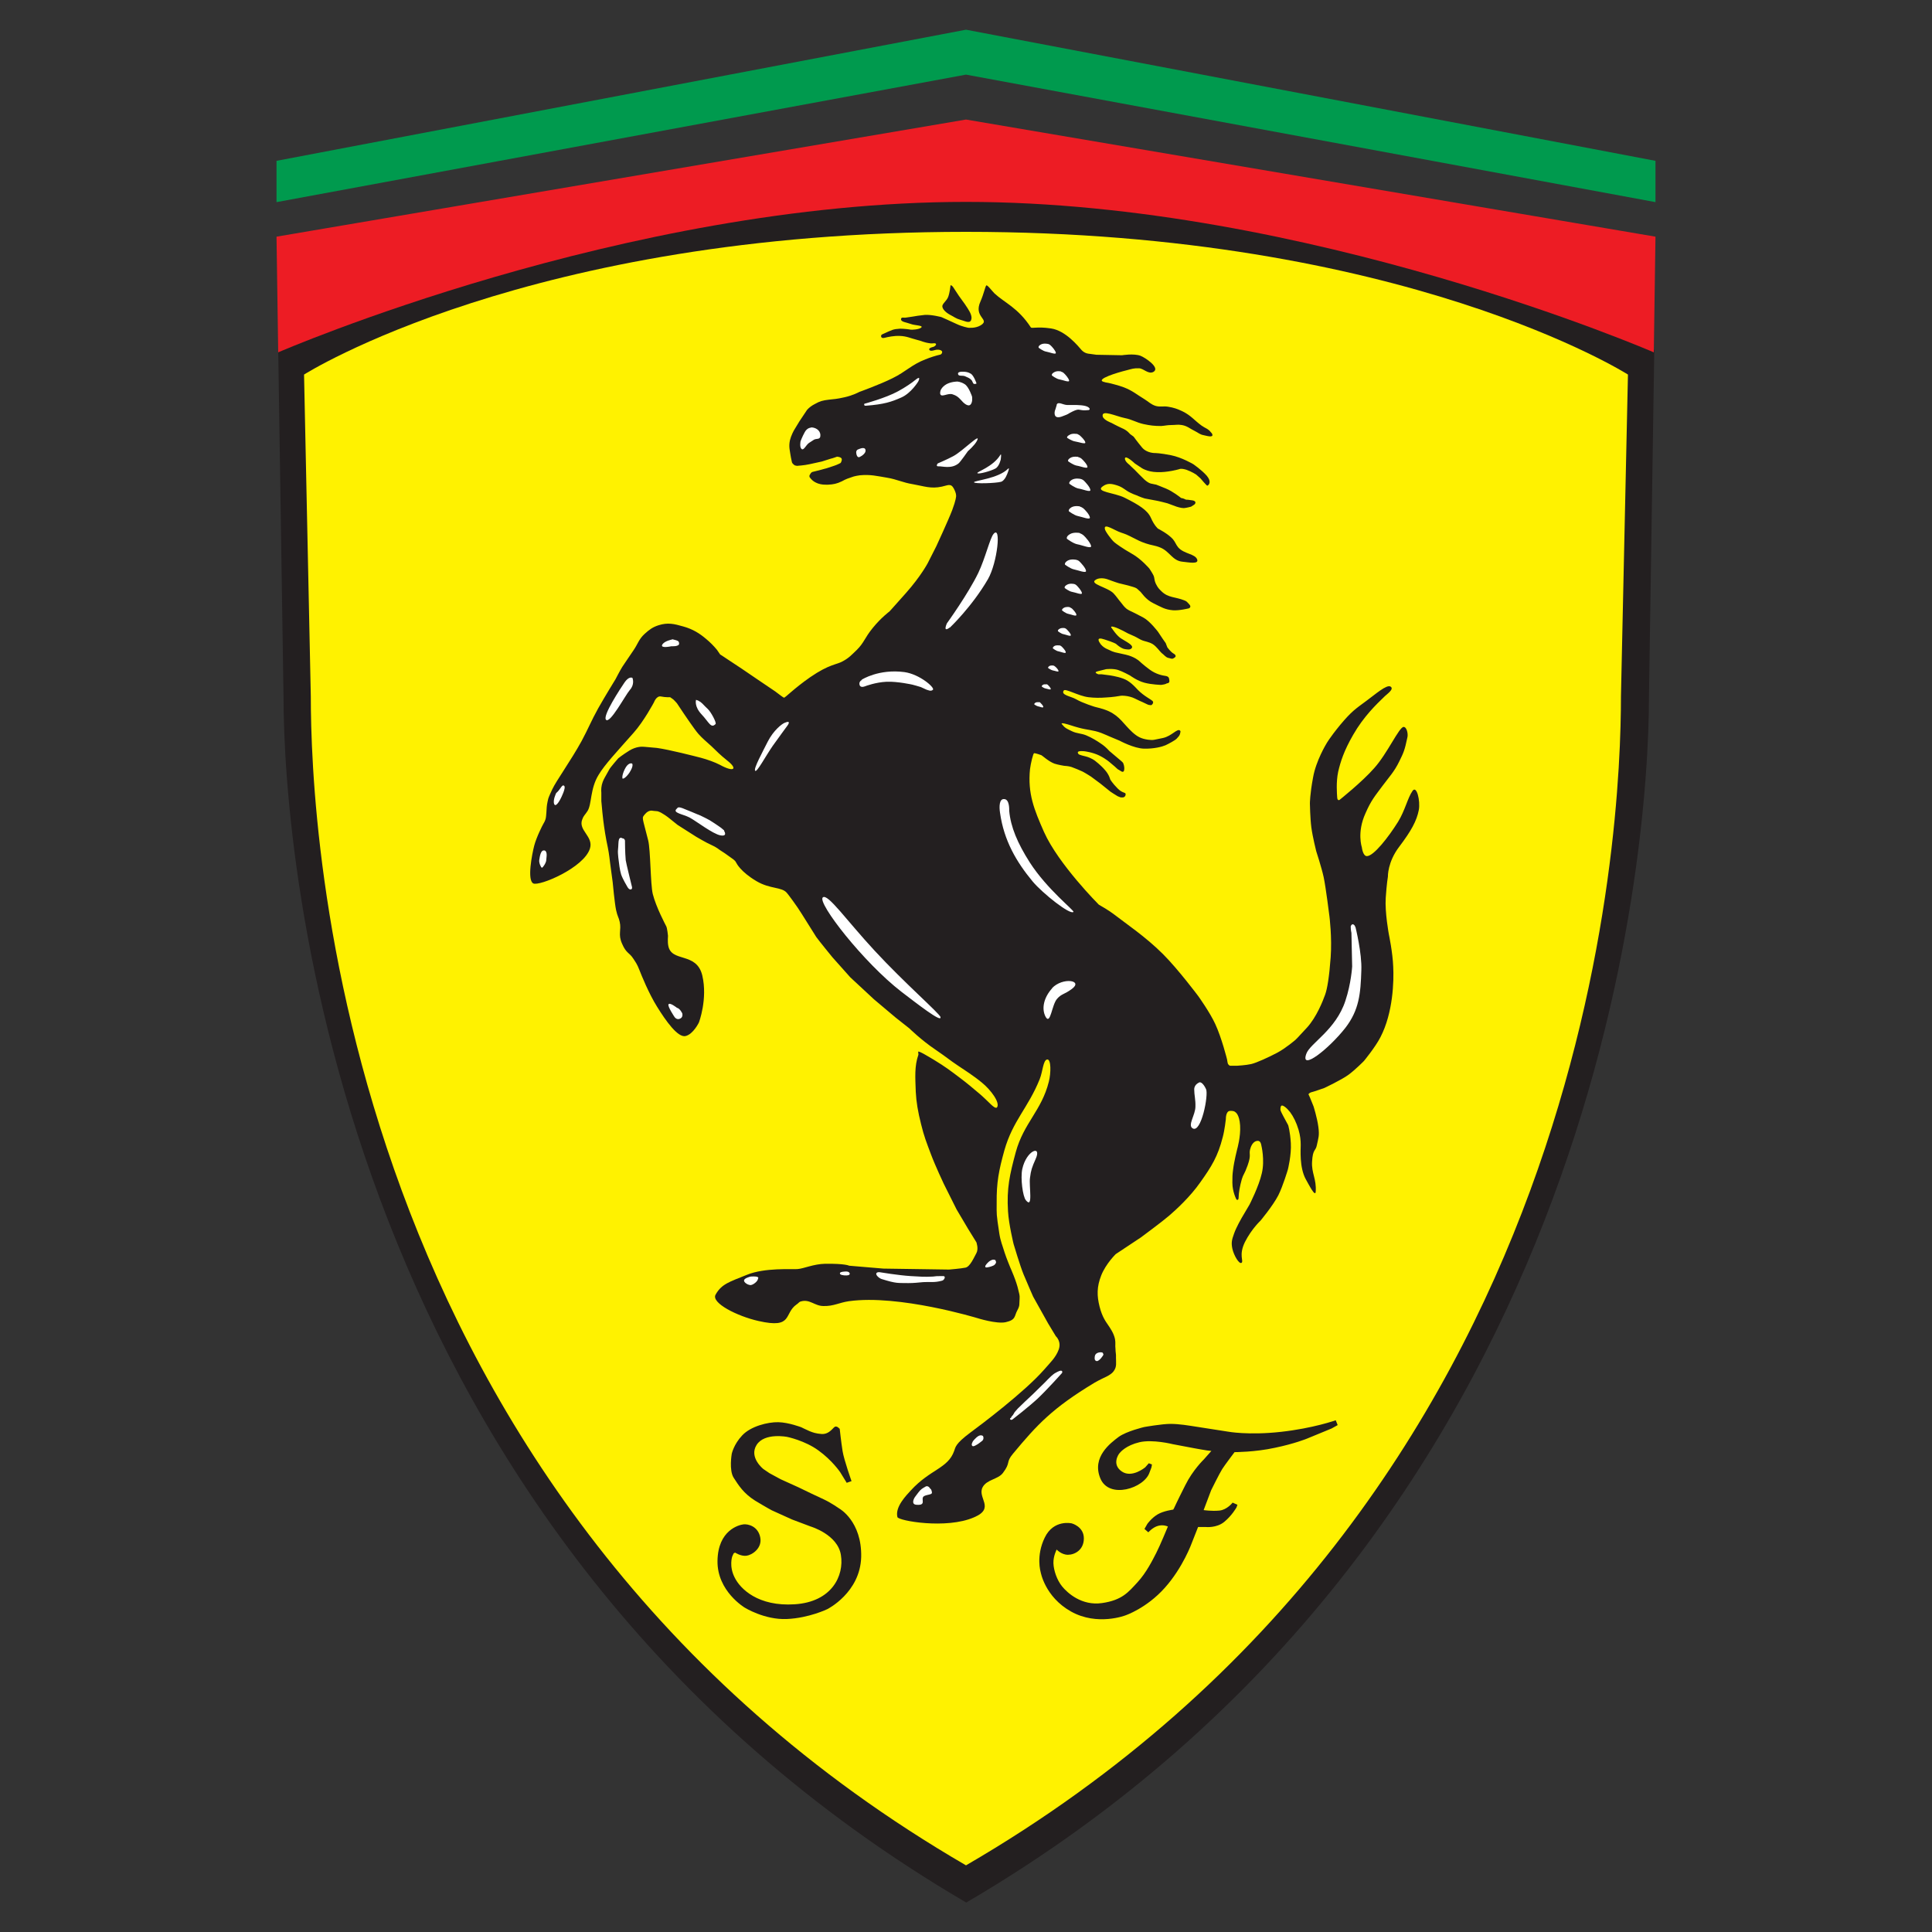 <?xml version="1.0" encoding="UTF-8"?>
<svg id="f1" xmlns="http://www.w3.org/2000/svg" width="80" height="80" viewBox="0 0 80 80">
  <rect x="0" y="0" width="80" height="80" fill="#333333" stroke="none"/>
  <defs>
    <style>
      .cls-1 {
        fill: #ed1c24;
      }

      .cls-1, .cls-2, .cls-3, .cls-4, .cls-5 {
        stroke-width: 0px;
      }

      .cls-2 {
        fill: #009a4e;
      }

      .cls-3 {
        fill: #fff200;
      }

      .cls-4 {
        fill: #fff;
      }

      .cls-5 {
        fill: #231f20;
      }
    </style>
  </defs>
  <g id="Ferrari">
    <g>
      <path class="cls-5" d="M40,8.17c-17.84,0-28.48,6.31-28.48,6.31l.22,14.37c0,6.59,2.15,34.65,28.27,49.93,26.13-15.28,28.27-43.32,28.27-49.93l.22-14.36s-10.64-6.31-28.48-6.31"/>
      <path class="cls-3" d="M67.41,15.51s-9.28-5.91-27.41-5.91-27.41,5.91-27.41,5.91l.28,13.33c0,5.22,1,33.21,27.13,48.4,26.13-15.18,27.12-43.17,27.12-48.4l.29-13.33Z"/>
      <path class="cls-1" d="M68.55,9.8l-28.55-4.85-28.55,4.85.07,4.79s14.35-6.23,28.48-6.23c14.13,0,28.48,6.23,28.48,6.23l.07-4.79Z"/>
      <path class="cls-2" d="M11.45,8.37v-1.71L40,1.23l28.55,5.43v1.71l-28.55-5.28-28.55,5.28Z"/>
      <path class="cls-5" d="M39.36,11.81s-.03.31-.1.49c-.07.17-.25.28-.24.39.01.11.13.24.31.34.18.09.25.16.43.21.17.04.38.17.45.02.06-.14-.03-.32-.14-.49-.18-.29-.27-.36-.53-.77-.06-.09-.1-.18-.18-.19M38.02,43.55c.02-.05.44.21.66.34.46.28.67.44,1.08.75.28.21.54.43.8.65.4.34.61.64.72.57.15-.19-.25-.73-.62-1.03-.35-.29-.72-.52-1-.71-.36-.24-.39-.29-.93-.66-.58-.39-1.08-.88-1.08-.88l-.57-.45-.89-.75-.98-.91-.74-.83s-.58-.71-.67-.84c-.09-.14-.36-.57-.59-.94-.2-.33-.59-.85-.63-.89-.21-.25-.69-.15-1.25-.48-.68-.4-.84-.76-.84-.76,0,0-.03-.05-.05-.08-.03-.03-.08-.07-.08-.07l-.35-.25-.2-.13s-.16-.13-.35-.21c-.19-.08-.63-.34-.63-.34l-.77-.49s-.3-.24-.4-.32c-.1-.08-.29-.19-.29-.19,0,0-.12-.06-.16-.06-.04,0-.2-.02-.2-.02,0,0-.15-.04-.3.14-.15.18-.12.08.13,1.09.1.4.09,1.8.19,2.22.14.55.52,1.26.56,1.34.04.08.07.39.07.39,0,0-.02.25.01.4.12.72,1.17.25,1.41,1.24.23.98-.14,1.95-.14,1.95,0,0-.23.48-.55.56-.32.08-.82-.63-1.18-1.21-.35-.56-.65-1.31-.74-1.54-.09-.23-.14-.29-.25-.46-.16-.25-.29-.21-.46-.61-.18-.4-.02-.56-.1-.91-.04-.19-.09-.21-.15-.49-.06-.28-.14-1.15-.14-1.15l-.11-.82s-.04-.37-.09-.61c-.18-.82-.24-1.61-.24-1.61l-.03-.32v-.34s-.02-.16.02-.33c.04-.17.12-.3.12-.3,0,0,.16-.28.19-.34.03-.07.37-.46.37-.46,0,0,.17-.14.46-.32.29-.18.55-.16.55-.16,0,0,.07,0,.59.05.51.07,1.56.34,1.83.41.26.07.57.18.78.29.58.32.76.18.3-.18-.31-.25-.4-.35-.65-.59-.21-.19-.38-.33-.54-.51-.16-.18-.61-.85-.61-.85l-.28-.42s-.15-.17-.18-.18c-.03-.02-.07-.05-.1-.07,0,0-.19.01-.38-.03-.19-.04-.29.24-.29.24,0,0-.42.79-.85,1.27-.69.78-1.19,1.31-1.44,1.73-.36.58-.28,1.21-.46,1.5-.11.17-.17.2-.22.35-.18.45.47.7.32,1.2-.24.8-2.1,1.58-2.35,1.45-.26-.14-.05-1.21.04-1.56.09-.35.35-.86.37-.89.02-.03.09-.15.11-.25.02-.1.03-.34.04-.47.01-.13.06-.33.06-.33,0,0,0-.04.17-.4.17-.36.77-1.19,1.21-1.99.28-.52.4-.84.69-1.36.27-.48.72-1.21.72-1.21,0,0,.19-.37.28-.51.09-.14.28-.41.46-.68.18-.26.22-.46.46-.68.2-.18.33-.28.58-.36.38-.12.64-.06,1.02.05.4.11.68.29.94.51.17.14.32.29.46.46l.13.19.08.05.24.16.56.37s1.32.9,1.4.95c.07.05.31.24.36.26.05.01.4-.37,1.09-.85.8-.55,1.09-.51,1.35-.66.26-.14.37-.27.58-.47.31-.31.31-.48.66-.91.35-.43.69-.68.69-.68,0,0,.05-.05.68-.76.63-.71.91-1.25.91-1.25l.35-.69s.5-1.08.66-1.5c.16-.43.16-.57.16-.57,0,0,.02-.11-.1-.33-.12-.22-.25-.12-.49-.07-.46.1-.74-.02-1.2-.1-.43-.07-.65-.2-1.07-.27-.43-.07-.68-.14-1.12-.1-.09.01-.18.03-.26.05-.24.08-.31.1-.49.2-.21.1-.35.13-.58.14-.16,0-.26,0-.41-.05-.1-.04-.16-.07-.24-.14-.04-.04-.08-.08-.11-.13,0-.05-.02-.04.03-.12.04-.08.1-.09.1-.09l.2-.05s.28-.07.3-.08c.03,0,.29-.09.41-.13.12-.04.25-.11.25-.11,0,0,.07-.11.04-.18-.03-.07-.19-.08-.19-.08,0,0-.22.08-.25.08l-.38.12s-.28.06-.5.11c-.22.05-.53.07-.53.07l-.09-.02s-.11-.07-.12-.14c-.01-.07-.03-.12-.04-.19-.04-.27-.1-.44-.04-.71.03-.11.05-.17.1-.28.04-.09.07-.14.12-.22l.17-.28.32-.48c.09-.1.2-.18.32-.24.21-.12.33-.15.58-.18.25-.03.29-.02.65-.1.36-.08.61-.22.61-.22,0,0,.86-.31,1.38-.57.55-.27.79-.56,1.36-.78.2-.08.41-.15.63-.2.03-.02.05-.04.06-.08.03-.09-.12-.13-.21-.12-.08,0-.28.1-.32,0-.04-.08.18-.12.18-.12,0,0,.1-.05.1-.1,0-.08-.15-.03-.21-.04-.33-.04-.36-.1-.59-.15-.27-.07-.42-.15-.7-.16-.25-.01-.48.04-.64.08-.16.04-.16-.11-.1-.14.44-.2.45-.22.75-.24.17,0,.4.03.43.04.03.01.36,0,.45-.09.09-.09-.28-.08-.45-.15-.16-.06-.4-.08-.39-.19,0-.11.12-.05.21-.07.1-.02.17-.02.27-.04.19-.03.21-.04.5-.07.28-.02.69.09.69.09,0,0,.43.19.64.29.21.1.46.15.46.15,0,0,.3.04.53-.1.23-.14.1-.23.02-.36-.08-.12-.18-.3-.03-.63.13-.29.2-.63.24-.66.04-.04.23.22.34.33.42.39.97.59,1.5,1.4.04.07.24-.04.84.05.61.09,1.13.74,1.27.9.14.15.32.15.32.15l.29.04,1.06.02s.48-.08.76.02c.19.07.84.5.54.67-.21.11-.4-.14-.59-.15-.22-.01-.32.03-.51.08-.41.1-1.29.37-.97.48.03,0,.07.02.07.02l.16.03s.39.09.62.18c.36.14.52.29.85.49.18.11.27.22.47.28.19.05.31,0,.5.03.25.04.39.09.62.2.34.17.47.36.77.58.15.11.28.13.39.28.03.03.05.05.06.09.04.14-.22.06-.36.03-.16-.03-.22-.1-.36-.17-.21-.1-.31-.21-.54-.25-.17-.03-.27,0-.44,0-.17,0-.26.03-.42.04-.28,0-.45-.02-.73-.08-.31-.07-.47-.19-.78-.25-.35-.07-.97-.37-.91-.07.03.15.36.27.36.27,0,0,.22.12.44.22.22.09.33.24.33.24l.15.11s.15.21.35.45c.2.24.54.23.54.23,0,0,.21,0,.66.09.45.09.92.37.92.37,0,0,.35.24.56.48.2.24.09.36.06.39-.02.02-.02.01-.04.02-.02.01-.28-.3-.28-.3l-.18-.16s-.18-.12-.41-.2c-.23-.07-.3-.02-.3-.02,0,0-.49.14-.91.12-.42-.01-.65-.18-.65-.18l-.27-.18s-.4-.38-.41-.2c0,.12.18.25.18.25,0,0,.13.13.22.21.16.16.23.24.41.41.19.17.3.17.3.17,0,0,.1.02.14.03.04,0,.1.03.1.03,0,0,.06.02.35.14.29.12.6.37.6.37,0,0,.03.03.07.03.04,0,.13.05.16.06.03,0,.1,0,.27.03.17.03.11.13.11.13l-.03.04-.14.09s-.18.05-.3.06c-.12,0-.3-.06-.3-.06l-.38-.14s-.38-.1-.46-.11c-.16-.03-.32-.06-.48-.09-.09-.03-.18-.06-.27-.1-.04-.03-.13-.04-.33-.14-.21-.1-.29-.22-.54-.3-.25-.08-.41-.1-.6.04-.33.23.5.26.91.47.6.3.95.52,1.09.84.14.32.29.44.29.44,0,0,.42.21.62.44.1.12.12.22.22.34.24.27.69.26.78.49.09.22-.37.12-.6.1-.43-.04-.53-.43-.93-.59-.22-.09-.37-.09-.6-.17-.42-.14-.61-.32-1.03-.45-.25-.08-.71-.41-.66-.15.01.06.05.11.07.15.02.04.12.17.12.17,0,0,.14.19.21.24.06.05.33.25.72.47.38.21.72.61.72.61,0,0,.11.16.17.28.06.13.02.17.1.35.09.18.13.21.24.32.28.27.57.22.94.37.1.04.1.05.21.17.1.11-.02.16-.02.16,0,0-.4.1-.66.08-.34-.03-.48-.13-.81-.29-.33-.16-.5-.45-.53-.47-.03-.02-.11-.11-.17-.15-.06-.04-.22-.08-.36-.12-.14-.04-.23-.05-.37-.09-.2-.06-.4-.14-.49-.17-.09-.03-.31-.07-.46.02-.31.18.48.31.73.57.13.14.18.23.3.37.09.11.13.18.24.27.08.06.22.12.22.12,0,0,.19.09.47.24.28.15.61.59.61.59l.2.3.12.17.03.08.04.1s.14.19.25.25c.11.06.09.12.09.12,0,0-.01.04-.09.08-.07.04-.11,0-.22-.02-.11-.03-.17-.13-.27-.2-.09-.08-.2-.26-.37-.37-.15-.09-.35-.12-.42-.15-.07-.02-.26-.14-.33-.17-.07-.03-.27-.12-.27-.12,0,0-.37-.21-.58-.27-.21-.06-.08.07-.08.07,0,0,.19.29.36.4.23.15.55.29.45.41-.07.08-.17.05-.27.04-.17-.02-.38-.22-.38-.22,0,0-.09-.06-.47-.18-.38-.13-.24.09-.16.2.09.11.21.17.21.17l.26.12.12.04s.1.02.45.1c.35.08.54.25.54.25,0,0,.19.18.45.37.26.19.52.24.66.26.14.02.14.12.14.12,0,0,.02.09.01.12s-.04.06-.07.06c-.03,0-.04.01-.08.03-.04.02-.19.04-.19.04,0,0-.39-.01-.69-.09-.3-.08-.57-.28-.6-.3-.02-.01-.31-.17-.5-.23-.19-.06-.5-.04-.53-.02-.03.01-.14.03-.32.08-.18.05.04.12.04.12h.13s.31.04.31.04c0,0,.32.04.59.14.27.1.45.3.62.48.11.11.24.21.38.3l.14.09.08.06.02.05s0,.03-.02.06c-.01.03-.06.06-.06.06,0,0-.07-.01-.1-.01s-.23-.11-.38-.17c-.16-.07-.24-.13-.4-.17-.14-.04-.33-.05-.38-.04-.04.01-.36.06-.6.07-.25.02-.49.02-.74-.01-.41-.05-.95-.37-1.02-.28-.14.19.29.24.5.36.29.17.79.32.79.32,0,0,.36.08.57.18.47.22.61.53.98.87.21.19.37.27.65.31.24.03.24,0,.61-.07.38-.08.61-.43.72-.3.02.03.01.05,0,.09,0,.04-.04.11-.04.11,0,0-.04.06-.11.13-.07.07-.33.21-.46.27-.14.06-.47.15-.89.14-.42-.01-1.01-.33-1.01-.33l-.43-.18s-.2-.09-.33-.14c-.35-.13-.58-.12-.94-.22-.23-.06-.37-.12-.58-.17-.21-.04-.09.04-.07.07.1.13.22.17.38.25.21.1.37.08.59.17.24.1.46.24.59.33.14.09.24.18.37.32l.45.38s.11.09.12.12c.01.04.06.13.04.28-.02.15-.15.04-.15.04l-.12-.07-.12-.11-.19-.16s-.16-.15-.44-.29c-.28-.14-.61-.18-.61-.18,0,0-.3-.04-.29.05.01.09.08.1.32.16.24.06.39.18.39.18,0,0,.24.18.41.38.18.2.22.39.22.39,0,0,.09.16.31.38.22.22.34.14.33.25-.01.11-.11.12-.11.12,0,0-.05,0-.08,0s-.08-.03-.14-.05c-.06-.03-.3-.19-.3-.19,0,0-.37-.3-.41-.33-.04-.03-.39-.29-.39-.29,0,0-.2-.13-.35-.21-.15-.07-.3-.13-.46-.19-.11-.04-.31-.05-.31-.05,0,0-.25-.04-.4-.09-.24-.09-.51-.34-.54-.35-.03-.01-.25-.09-.3-.08-.04,0-.14.42-.17.66-.1,1.01.17,1.67.58,2.6.6,1.34,2.27,3.01,2.27,3.01,0,0,.42.24.6.38.5.39,1.33.94,2.06,1.67.63.63,1.46,1.74,1.46,1.74,0,0,.48.67.7,1.15.27.58.49,1.47.49,1.47,0,0,.02.15.04.19.02.03.06.07.09.07h.29s.36-.02.58-.07c.22-.05.74-.29,1.08-.47.34-.18.75-.53.75-.53,0,0,.08-.07.48-.51.4-.44.66-1.11.75-1.36.09-.25.17-.73.23-1.55.06-.82-.05-1.69-.05-1.69,0,0-.15-1.21-.24-1.63-.09-.41-.31-1.08-.31-1.08,0,0-.15-.6-.2-.98-.05-.38-.06-.99-.06-.99,0,0,0-.38.13-1.07.12-.7.55-1.4.55-1.4,0,0,.12-.23.58-.79.47-.56.62-.65,1.08-.99.37-.27.84-.69,1-.59.17.11-.17.32-.28.44-.29.28-.83.79-1.27,1.56-.38.66-.52,1.1-.62,1.53-.09.43-.05.9-.04,1.06.01.16.1.1.1.1,0,0,.93-.74,1.43-1.31.55-.61,1.03-1.7,1.22-1.71.13,0,.19.28.16.42-.12.57-.16.64-.34,1.01-.21.43-.41.63-.7,1.02-.31.42-.46.58-.7,1.13-.36.79-.15,1.4-.15,1.4,0,0,.04.37.21.37.28,0,.89-.78,1.29-1.42.29-.47.4-1,.6-1.28.17-.25.33.41.26.79-.09.46-.32.87-.81,1.52-.49.64-.47,1.24-.47,1.24,0,0-.05.28-.09.88-.04.6.13,1.51.13,1.51,0,0,.16.76.18,1.34.03.58,0,1.9-.53,2.92-.21.41-.68.98-.68.98,0,0-.35.36-.65.58-.29.21-.99.54-.99.54,0,0-.48.17-.55.18-.07.02-.11.08-.11.08l.06.13s.15.37.15.37c0,0,.15.47.2.85.05.37,0,.46-.06.75-.05.27-.17.15-.2.69-.03.48.19.72.15,1.25-.02.23-.28-.29-.41-.52-.27-.49-.21-1.24-.21-1.42,0-.19-.02-.39-.09-.63-.09-.3-.21-.54-.35-.73-.14-.18-.29-.29-.35-.27-.05.02-.05.12-.05.17,0,.05.1.23.12.27.02.04.2.37.2.37,0,0,.08.25.11.74.03.49-.12,1.09-.12,1.09,0,0-.2.68-.4,1.08-.23.44-.74,1.05-.74,1.05,0,0-.36.33-.64.88-.27.55-.04.79-.14.86-.1.07-.32-.31-.38-.58-.05-.24-.03-.36.07-.63.09-.26.31-.64.31-.64l.33-.56s.39-.76.51-1.3c.13-.55-.02-1.15-.02-1.15,0,0-.02-.2-.15-.19-.14,0-.24.13-.29.27-.11.3.05.25-.13.75-.14.39-.17.34-.24.57-.08.28-.13.57-.13.74,0,.17-.09.1-.09.1,0,0-.17-.31-.17-.7,0-.21,0-.33.03-.54.04-.34.17-.85.17-.85,0,0,.15-.51.12-.98-.03-.47-.2-.55-.2-.55,0,0-.04-.06-.22-.05-.18.01-.17.34-.17.34,0,0-.05.46-.13.75-.2.79-.46,1.21-.93,1.87-.42.6-1,1.13-1.29,1.38-.29.25-1.17.9-1.17.9l-1.04.69s-.41.4-.6.88c-.19.48-.18.85-.07,1.29.11.44.27.64.35.76.08.12.24.34.29.59.03.16,0,.25.02.41,0,.14.03.22.02.35,0,.22.04.38-.09.56-.09.14-.34.25-.34.25,0,0-.28.13-.45.23-1.76,1.06-2.39,1.75-3.38,2.94-.32.38-.08.35-.42.8-.2.27-.67.27-.84.59-.24.44.54.87-.36,1.25-1.15.5-3.13.14-3.17-.01-.11-.43.39-.92.56-1.11.81-.88,1.53-.9,1.79-1.63.06-.16.04-.29.67-.76.45-.33,2.25-1.69,3.04-2.59.27-.31.5-.52.62-.85.12-.34-.12-.55-.12-.55l-.32-.53-.62-1.11s-.26-.59-.4-.93c-.14-.34-.41-1.25-.41-1.25,0,0-.2-.82-.23-1.35-.06-.96.07-1.52.32-2.45.33-1.21,1.07-1.72,1.37-2.92.09-.35.1-.94-.07-.92-.17.03-.18.5-.31.82-.48,1.19-1.11,1.71-1.46,2.94-.23.83-.33,1.33-.32,2.19,0,.49-.02.4.11,1.26.05.32.13.49.22.79.07.22.24.63.24.63,0,0,.25.55.33.93.03.13.06.2.05.34-.02.23.02.28-.09.48-.14.25-.05.4-.49.5-.38.08-1.17-.17-1.17-.17,0,0-3.25-.99-5.32-.7-.41.06-.63.21-1.05.2-.37,0-.57-.3-.94-.19-.08.02-.1.08-.17.12-.55.38-.13,1.02-1.58.69-.89-.2-1.97-.75-1.78-1.09.25-.45.58-.53,1.29-.82.75-.31,1.88-.22,2.1-.24.27-.02.66-.21,1.15-.22.84-.01.99.08.99.08l1.42.12,2.72.04s.49-.04.68-.08c.19-.04.35-.42.45-.6.1-.18,0-.45,0-.45l-.08-.13-.26-.42-.48-.81-.53-1.06s-.35-.74-.53-1.22c-.18-.48-.29-.75-.41-1.25-.13-.51-.2-.93-.22-1.34-.02-.59-.06-1.06.11-1.54"/>
      <path class="cls-4" d="M55.71,42.56c.57-.74.63-1.42.66-2.38.03-.7-.24-1.78-.24-1.78l-.04-.08s-.1-.13-.16.04c0,.15.03.27.03.27l.03,1.39s-.04.7-.28,1.42c-.4,1.22-1.47,1.76-1.62,2.2-.26.73.93-.2,1.62-1.08M49.69,44.81s-.24.07-.24.3c0,.23.06.43.05.71,0,.35-.33.77-.12.9.36.23.67-1.39.56-1.62-.11-.24-.22-.29-.25-.28M45.65,56.01s-.07-.04-.2.01c-.13.05-.12.18-.12.18,0,0-.03.14.08.16.11.01.28-.24.28-.27,0-.03-.04-.09-.04-.09M41.84,58.71s-.04.04,0,.07c.03.03.08,0,.08,0,0,0,.66-.51,1.05-.87.41-.39,1-1.05,1-1.05,0,0,.04-.05,0-.09-.04-.04-.16.02-.25.07-.08.04-.13.09-.19.14-.06.05-.25.25-.25.25l-.51.5-.32.3-.31.3-.13.15s-.03.06-.04.07c0,.01-.04.06-.04.06,0,0-.05.05-.05.06s-.02.03-.02.04c0,.02,0,.03,0,.03M40.7,59.46s-.07-.06-.18,0c-.11.06-.23.21-.24.23,0,.02-.07.1-.03.17.04.07.18-.03.2-.04.02,0,.21-.15.21-.15,0,0,.11-.07.04-.22M38.53,61.66s-.09-.18-.21-.1c-.12.07-.19.1-.3.25-.02.03-.14.18-.16.22-.02.04-.14.27.1.28.42.03.15-.24.29-.35.12-.08.34-.06.34-.15,0-.08-.05-.16-.05-.16M31.08,52.86s-.25.06-.27.15c-.02.09.15.18.17.18.03,0,.09.07.25-.04s.16-.21.16-.21c0,0,.1-.11-.32-.08M35.18,52.73s0-.09-.18-.08c-.18.01-.22.04-.22.07,0,.03,0,.07.17.09.16.01.23,0,.24-.08M39.05,52.84c-.33,0-.22,0-.42.02-.36.02-.56,0-.92-.02-.5-.03-1.28-.16-1.28-.16,0,0-.1-.02-.14.04-.04.07.1.2.21.24.64.2.67.16,1.11.17.24,0,.38-.02.62-.04.3-.02.45.03.78-.06.09-.02.17-.19.05-.19M41.23,52.19s-.07-.07-.2,0c-.14.07-.22.21-.22.21,0,0-.06.1.07.08.13-.02.25-.07.28-.09.03-.02.13-.11.06-.19M39.33,25.99s.92-.87,1.58-2.01c.39-.68.56-2.26.23-1.87-.15.18-.34,1-.63,1.61-.42.87-1.3,2.09-1.3,2.09,0,0-.19.41.12.17M35.65,28.18s-.1.07-.05.2c.05.12.24.03.24.03,0,0,.42-.16.87-.18.45-.02,1.07.12,1.07.12,0,0,.3.08.35.1.05.02.21.1.24.11.03,0,.18.09.26,0,.09-.08-.54-.64-1.18-.73-1.06-.14-1.76.31-1.76.31l-.03.04ZM31.27,31.92c.08.06.43-.61.73-1.04.22-.31.61-.84.61-.84,0,0,.18-.24-.12-.11-.12.05-.46.31-.7.78-.2.4-.6,1.13-.52,1.2M28.82,28.99s-.08.26.23.59c.31.33.39.6.58.4.05-.05-.19-.5-.32-.62-.08-.07-.15-.15-.22-.22l-.08-.07-.1-.06-.06-.02s-.02-.02-.04,0M27.83,26.48s-.33.06-.41.22c-.08.16.38.06.38.06,0,0,.31.02.32-.1,0-.12-.04-.13-.28-.19M22.55,35.22c-.17-.05-.2.28-.22.39-.02.11.07.32.11.32.04,0,.18-.21.18-.32,0-.1.07-.35-.08-.4M28.03,41.73s-.3-.24-.35-.14c-.04.09.25.52.25.52,0,0,.09.14.23.07.14-.06.09-.22.09-.22,0,0-.09-.2-.22-.23M25.74,34.69s-.08-.02-.11.07c-.03.09-.02.25-.04.43-.02.14.04.53.04.53,0,0,.03.3.09.49.07.2.24.48.24.48,0,0,.07.15.15.14.08,0,.06-.1.06-.1,0,0-.25-1.01-.26-1.11-.03-.33-.03-.74-.03-.74v-.06s0-.11-.13-.11M26.14,31.61s-.14-.03-.27.24c-.13.27-.1.38-.09.39.01.01.11,0,.28-.24.16-.25.13-.34.13-.34,0,0,0-.05-.04-.05M29.98,34.4s.17.25-.15.19c-.32-.06-1-.59-1.28-.74-.27-.14-.72-.19-.53-.36.03-.03.04-.06.1-.06s.24.07.25.08c.01,0,.49.2.51.21.02,0,.28.12.48.23.19.11.5.33.5.33l.13.11ZM38.94,42.11c.09.28-1.02-.59-1.61-1.04-1.57-1.21-3.5-3.69-3.26-3.91.2-.18.99.96,2.15,2.21,1.24,1.34,2.67,2.58,2.73,2.75M43.57,40.92c-.34.37-.46.84-.27,1.19.2.34.25-.5.47-.75.18-.21.3-.18.6-.4.52-.37-.37-.51-.81-.04M41.6,33.09c-.23-.04-.23.32-.19.57.16,1.14.67,2.02,1.35,2.84.42.5,1.56,1.4,1.69,1.26.05-.05-1.09-.93-1.81-2.05-.51-.8-.79-1.47-.85-2.13,0-.08.01-.46-.19-.49M37.19,16.2c-.51.28-1.4.52-1.4.52,0,0-.04.09.07.08.76-.06,1.05-.16,1.46-.34.41-.18.7-.66.7-.66,0,0,.16-.3-.14-.05-.09.08-.41.3-.69.45M43.38,14.24s-.17-.04-.29.03c-.12.07-.08.13-.08.13,0,0,.18.14.31.16.13.02.41.14.4.05-.01-.09-.17-.27-.22-.31-.05-.05-.11-.06-.11-.06M40.47,19.59c.03.06.55-.08.75-.19.16-.09.22-.38.22-.38,0,0,.04-.29-.02-.18-.3.49-.97.69-.95.75M40.45,18.26c.21-.4-.58.42-.98.63-.24.13-.64.3-.64.3,0,0-.11.13.04.12.15-.01.52.12.82-.12.07-.05.39-.51.39-.51,0,0,.27-.23.37-.42M40.33,19.97c.02.07.9.04,1.12-.02.17-.05.27-.36.27-.36,0,0,.11-.27.02-.18-.4.41-1.42.49-1.41.56M26.16,28.06s-.13-.05-.3.2c-.17.25-.91,1.37-.77,1.54.16.2.8-1.01.99-1.23.2-.22.12-.46.12-.46,0,0,0-.05-.04-.05M42.33,48.41c-.08.37.02,1.14.15,1.29.31.38.12-.59.17-.93.04-.32.08-.43.23-.77.28-.61-.38-.38-.55.41M39.63,15.8s-.24,0-.44.11c-.19.11-.24.25-.24.25,0,0-.04.11-.01.17.06.13.32-.07.51,0,.15.05.22.1.34.23.1.12.28.29.39.2.11-.1.07-.34.07-.34,0,0-.13-.4-.3-.51-.17-.11-.31-.11-.31-.11M35.56,18.6s-.14.02-.1.19c.03.17.12.14.12.14,0,0,.28-.12.26-.29-.02-.17-.28-.04-.28-.04M33.57,17.71s-.15,0-.25.19c-.1.18-.17.37-.17.37,0,0-.05.24.04.32.09.08.18-.16.31-.25.08-.05.12-.08.2-.13.11-.07.28.02.27-.2-.01-.22-.24-.32-.39-.31M39.99,15.4s-.34-.05-.32.08c.01.12.18.05.29.1.11.05.18.07.26.15.06.06.06.17.13.17.11,0,.08-.04.08-.04,0,0-.1-.29-.22-.38-.13-.08-.23-.08-.23-.08M43.76,16.76c-.05.18-.08.25-.08.25,0,0-.1.37.28.24.38-.14.18-.08.45-.21.27-.13.26-.06.46-.05.07,0,.11,0,.21-.01.08-.02.05-.12-.14-.17-.2-.05-.46-.04-.75-.04-.17,0-.39-.17-.44,0M43.93,15.38s-.17-.04-.29.04c-.12.07-.08.13-.08.13,0,0,.18.14.31.16.13.02.41.14.4.05-.01-.09-.17-.27-.22-.31-.03-.03-.07-.05-.11-.06M44.59,17.97s-.19-.04-.31.04c-.13.07-.09.12-.09.12,0,0,.19.13.33.15.14.02.44.13.42.04-.01-.09-.18-.25-.24-.3-.06-.04-.12-.06-.12-.06M44.65,18.92s-.2-.04-.33.04c-.13.08-.09.14-.09.14,0,0,.2.15.35.18.15.02.46.15.45.05-.01-.1-.19-.29-.25-.34-.06-.05-.13-.06-.13-.06M44.74,19.83s-.21-.05-.36.04c-.14.09-.1.16-.1.16,0,0,.22.17.38.2.16.02.5.17.49.06-.01-.12-.21-.33-.27-.39-.07-.06-.14-.07-.14-.07M44.72,20.97s-.21-.05-.36.04c-.14.09-.1.16-.1.16,0,0,.22.17.38.2.16.03.5.17.49.06-.01-.12-.21-.33-.27-.38-.04-.03-.09-.06-.14-.07M44.56,23.18s-.21-.05-.36.04c-.14.09-.1.16-.1.16,0,0,.22.17.38.2.16.03.5.17.49.06-.01-.12-.21-.33-.27-.39-.06-.06-.14-.07-.14-.07M44.71,22.07s-.25-.05-.41.05c-.17.1-.12.19-.12.19,0,0,.26.2.44.23.18.03.58.2.56.07-.02-.13-.24-.38-.31-.44-.08-.07-.16-.09-.16-.09M44.46,24.18s-.17-.04-.29.04c-.12.07-.08.13-.08.13,0,0,.18.14.31.16.13.02.41.14.4.05-.01-.1-.17-.27-.22-.32-.05-.05-.11-.06-.11-.06M44.29,25.14s-.14-.03-.24.03c-.1.06-.07.11-.07.11,0,0,.15.12.26.14.11.02.34.12.33.04,0-.08-.14-.22-.18-.26-.03-.02-.06-.04-.09-.05M44.09,26.01s-.13-.03-.22.03c-.09.05-.06.1-.06.1,0,0,.14.11.23.12.1.02.31.11.3.04,0-.07-.13-.2-.17-.24-.04-.04-.08-.05-.08-.05M43.88,26.73s-.13-.03-.22.02c-.09.06-.06.1-.06.1,0,0,.14.11.23.12.1.02.31.11.3.04,0-.07-.13-.2-.17-.24-.04-.03-.08-.05-.08-.05M43.63,27.56s-.11-.02-.18.02c-.07.05-.05.08-.05.08,0,0,.11.08.19.1.08.01.25.08.24.03,0-.06-.1-.16-.14-.19-.02-.02-.04-.03-.07-.04M43.33,28.34s-.09-.02-.15.02c-.06.04-.04.07-.04.07,0,0,.09.07.16.08.07.01.21.07.21.02,0-.05-.09-.14-.12-.17-.02-.01-.04-.03-.06-.03M43.02,29.08s-.09-.02-.15.02c-.06.04-.04.07-.04.07,0,0,.1.07.16.08.07.01.21.08.21.02,0-.05-.09-.14-.12-.17s-.06-.03-.06-.03M23.03,32.84s-.15.3-.08.46c.08.16.28-.26.28-.26,0,0,.22-.43.13-.5-.09-.08-.14.14-.33.3"/>
      <path class="cls-5" d="M34.75,59.15s-.12-.15-.22-.04c-.11.11-.25.28-.5.27-.25-.02-.36-.06-.51-.12-.14-.06-.34-.16-.34-.16,0,0-.52-.2-.95-.21-.44-.01-1.15.17-1.5.55-.35.37-.43.76-.43.76,0,0-.12.68.08.99.2.31.41.65.89.95.48.29.69.4.69.4l.84.38.77.29s1.12.33,1.25,1.18c.14.85-.37,1.94-1.91,2.04-1.52.1-2.26-.64-2.49-1.11-.24-.47-.1-.87-.1-.87l.06-.13.06-.03s.24.16.47.13c.23-.03.66-.31.57-.76-.09-.46-.5-.56-.69-.54-.19.02-1.06.24-1.08,1.51-.02,1.26,1.13,1.94,1.13,1.94,0,0,.82.51,1.74.47.92-.04,1.68-.41,1.68-.41,0,0,1.36-.68,1.4-2.16.03-1.48-.9-2-.9-2,0,0-.34-.24-.64-.38-.35-.16-.7-.33-1.05-.5l-.75-.34-.46-.25-.25-.17s-.61-.48-.28-1c.33-.52,1.27-.33,1.27-.33,0,0,.73.15,1.29.56.57.41.9.9.9.9l.24.39.03.05.2-.07s-.31-.87-.37-1.24c-.06-.37-.12-.93-.12-.93M43.75,64.16s.2.22.47.22.66-.19.66-.68c0-.49-.5-.62-.5-.62,0,0-.75-.18-1.12.59-.37.76-.17,1.42-.17,1.42,0,0,.17,1.03,1.26,1.64,1.09.61,2.25.16,2.25.16,0,0,.87-.29,1.63-1.14.76-.85,1.12-1.86,1.12-1.86l.26-.66h.32s.44.05.76-.21c.32-.26.51-.6.51-.6l.04-.11-.2-.09s-.23.3-.55.33c-.32.03-.65-.02-.65-.02l.31-.82s.35-.71.46-.88c.1-.16.51-.7.51-.7,0,0,.85,0,1.67-.18.82-.17,1.33-.38,1.33-.38l1.02-.42.25-.14-.08-.2s-.92.33-2.27.48c-1.35.15-2.2-.01-2.2-.01l-1.54-.24s-.47-.08-.83-.08c-.36,0-1.09.13-1.09.13,0,0-.73.17-1.06.41-.33.25-1.12.83-.76,1.71.36.89,1.83.41,2.04-.24,0,0,.08-.21.08-.21l.02-.12-.13-.05-.15.17s-.55.46-.97.17c-.42-.29-.14-.71-.09-.76.04-.05.27-.32.82-.45s1.38.08,1.38.08l.9.17s.5.09.52.09c.02,0,.18.02.18.02l-.31.35s-.46.44-.77,1.07c-.32.63-.47.96-.47.96l-.03.05s-.4.05-.65.2c-.25.15-.42.39-.42.39l-.12.21.16.14s.18-.21.41-.27c.22-.06.4.03.4.03,0,0-.33.8-.48,1.09s-.41.82-.78,1.22c-.37.4-.63.74-1.47.86-.84.12-1.43-.42-1.65-.69-.22-.27-.35-.67-.36-.96-.01-.3.14-.58.14-.58"/>
    </g>
  </g>
</svg>